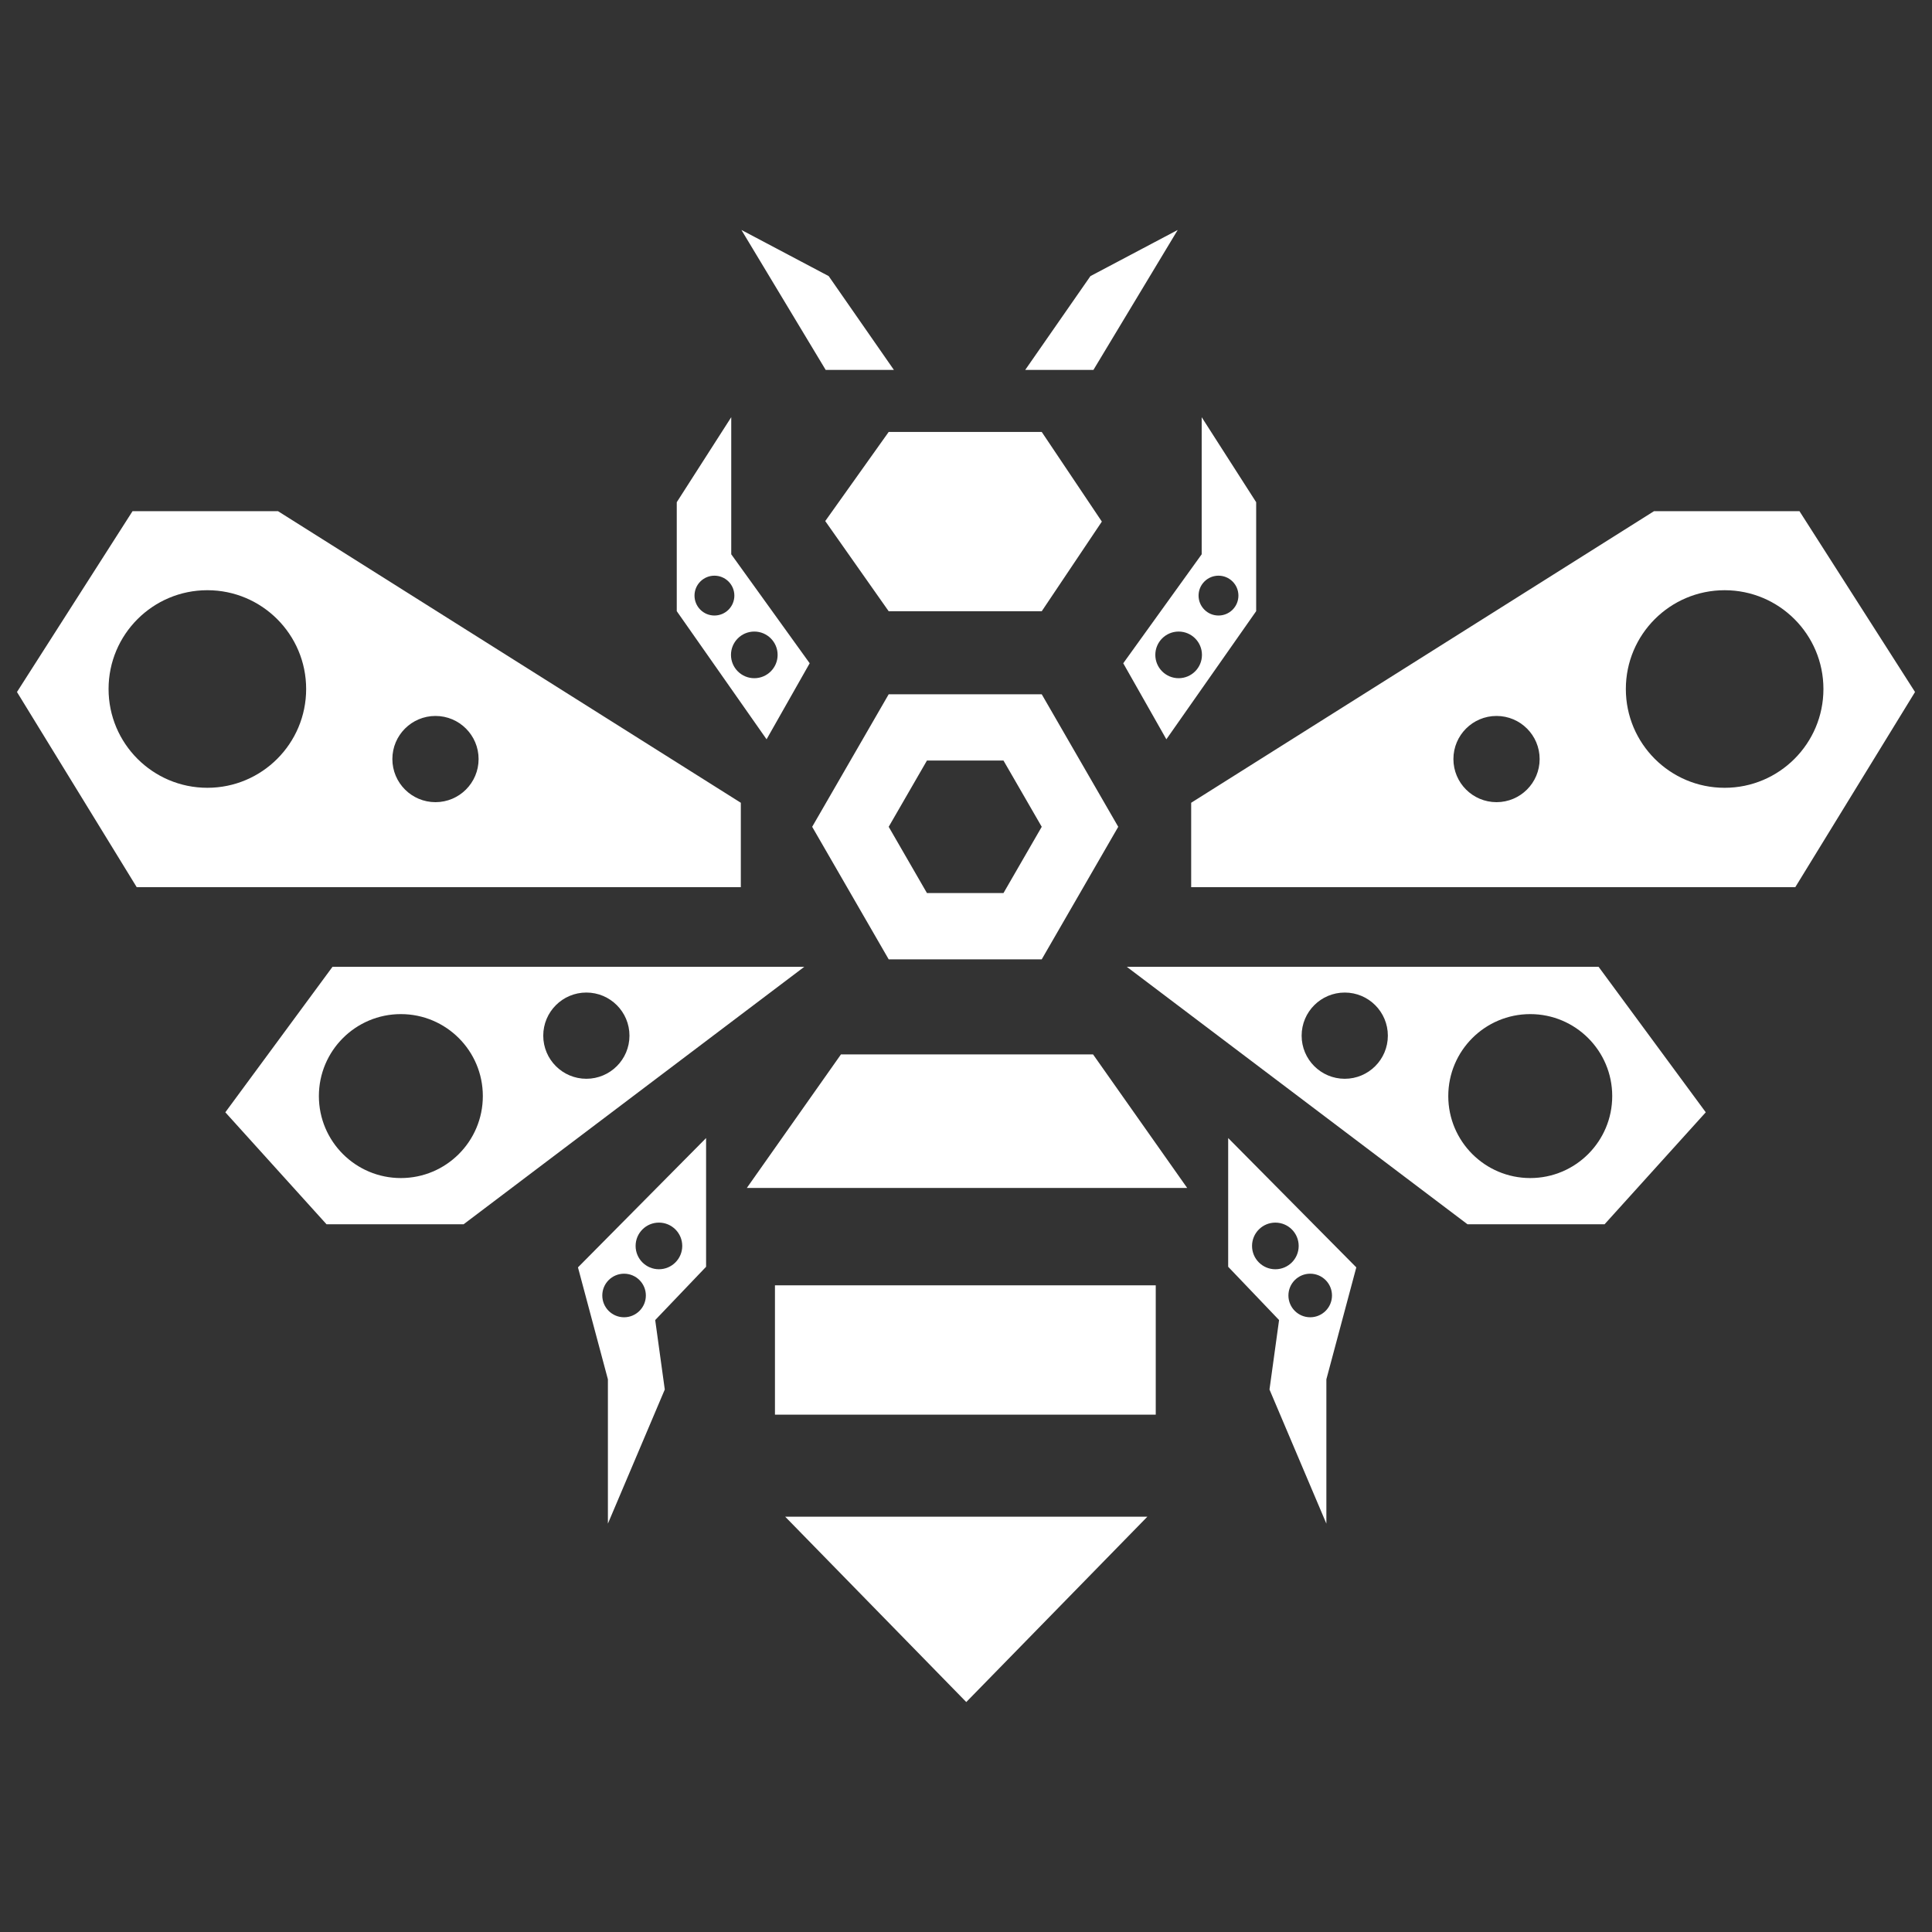 <?xml version="1.0" encoding="UTF-8"?>
<svg id="Layer_1" data-name="Layer 1" xmlns="http://www.w3.org/2000/svg" viewBox="0 0 2000 2000">
  <rect x="0" y="0" width="2000" height="2000" fill="#333333" stroke="none"/>
  <defs>
    <style>
      .cls-1 {
        fill: #fff;
      }
    </style>
  </defs>
  <path class="cls-1" d="M730.95,1178.1l-132.64,133.88,30.99,115.9v149.37l58.88-138.83-9.92-71.9,52.68-55.16v-133.26ZM646.04,1363.63c-12.46,0-22.55-10.1-22.55-22.55s10.1-22.55,22.55-22.55,22.55,10.1,22.55,22.55-10.1,22.55-22.55,22.55ZM682.12,1313.92c-13.33,0-24.14-10.81-24.14-24.14s10.81-24.14,24.14-24.14,24.14,10.81,24.14,24.14-10.81,24.14-24.14,24.14Z"/>
  <path class="cls-1" d="M1271.41,1311.36l52.68,55.16-9.92,71.9,58.88,138.83v-149.37s30.99-115.9,30.99-115.9l-132.64-133.88v133.26ZM1333.77,1341.08c0-12.46,10.1-22.55,22.55-22.55s22.55,10.1,22.55,22.55-10.1,22.55-22.55,22.55-22.55-10.1-22.55-22.55ZM1296.11,1289.79c0-13.33,10.81-24.14,24.14-24.14s24.14,10.81,24.14,24.14c0,13.33-10.81,24.14-24.14,24.14-13.33,0-24.14-10.81-24.14-24.14Z"/>
  <path class="cls-1" d="M344.2,1000.84l-110.94,150.61,104.74,115.9h141.93l352.66-266.51h-488.4ZM414.97,1219.52c-46.86,0-84.86-37.99-84.86-84.86s37.99-84.86,84.86-84.86,84.86,37.99,84.86,84.86-37.99,84.86-84.86,84.86ZM606.99,1116.74c-24.65,0-44.62-19.98-44.62-44.63s19.98-44.63,44.62-44.63,44.63,19.98,44.63,44.63-19.98,44.63-44.63,44.63Z"/>
  <path class="cls-1" d="M1166.47,1000.84l352.66,266.51h141.93s104.74-115.9,104.74-115.9l-110.94-150.61h-488.4ZM1499.25,1134.66c0-46.86,37.99-84.86,84.86-84.86,46.86,0,84.86,37.99,84.86,84.86,0,46.86-37.99,84.86-84.86,84.86-46.86,0-84.86-37.99-84.86-84.86ZM1347.45,1072.12c0-24.65,19.98-44.63,44.63-44.63s44.62,19.98,44.62,44.63c0,24.65-19.98,44.63-44.62,44.63-24.65,0-44.63-19.98-44.63-44.63Z"/>
  <polygon class="cls-1" points="1228.98 1229.78 1131.54 1091.53 870.54 1091.53 773.1 1229.78 1228.98 1229.78"/>
  <rect class="cls-1" x="802.23" y="1330.57" width="394.19" height="133.88"/>
  <polygon class="cls-1" points="1187.77 1570.06 1000.28 1761.95 812.8 1570.06 1187.77 1570.06"/>
  <path class="cls-1" d="M756.98,573.8v-141.93l-56.4,88.01v112.8l92.97,132.64,44.63-78.71-81.19-112.8ZM724.99,631.15c-8.05-8.06-8.05-21.11,0-29.17,8.05-8.05,21.11-8.05,29.17,0,8.06,8.06,8.06,21.11,0,29.17-8.05,8.05-21.11,8.05-29.17,0ZM780.85,702.07c-13.33,0-24.14-10.81-24.14-24.14s10.81-24.14,24.14-24.14,24.14,10.81,24.14,24.14-10.81,24.14-24.14,24.14Z"/>
  <path class="cls-1" d="M1162.78,686.61l44.63,78.71,92.97-132.64v-112.8s-56.4-88.01-56.4-88.01v141.93s-81.19,112.8-81.19,112.8ZM1246.8,631.15c-8.06-8.06-8.06-21.11,0-29.17,8.05-8.05,21.11-8.05,29.17,0,8.05,8.06,8.05,21.11,0,29.17-8.05,8.05-21.11,8.05-29.17,0ZM1195.98,677.93c0-13.33,10.81-24.14,24.14-24.14,13.33,0,24.14,10.81,24.14,24.14s-10.81,24.14-24.14,24.14c-13.33,0-24.14-10.81-24.14-24.14Z"/>
  <path class="cls-1" d="M287.8,529.18h-150.61l-119.62,187.18,123.96,202.05h625.37v-87.39l-479.1-301.84ZM214.66,815.52c-56.48,0-102.27-45.79-102.27-102.27s45.79-102.27,102.27-102.27,102.27,45.79,102.27,102.27-45.79,102.27-102.27,102.27ZM450.81,830.4c-24.65,0-44.63-19.98-44.63-44.63s19.98-44.62,44.63-44.62,44.63,19.98,44.63,44.62-19.98,44.63-44.63,44.63Z"/>
  <path class="cls-1" d="M1233.1,831.02v87.39s625.37,0,625.37,0l123.96-202.05-119.62-187.18h-150.61s-479.1,301.84-479.1,301.84ZM1683.07,713.26c0-56.48,45.79-102.27,102.27-102.27,56.48,0,102.27,45.79,102.27,102.27s-45.79,102.27-102.27,102.27c-56.48,0-102.27-45.79-102.27-102.27ZM1504.57,785.77c0-24.65,19.98-44.62,44.63-44.62,24.65,0,44.63,19.98,44.63,44.62,0,24.65-19.98,44.63-44.63,44.63-24.65,0-44.63-19.98-44.63-44.63Z"/>
  <path class="cls-1" d="M1078.39,718.7h-158.42l-79.21,137.2,79.21,137.2h158.42l79.21-137.2-79.21-137.2ZM1038.79,924.5h-79.21l-39.61-68.6,39.61-68.6h79.21l39.61,68.6-39.61,68.6Z"/>
  <polygon class="cls-1" points="1219.16 238.05 1131.93 382.91 1061.32 382.91 1128.82 285.82 1219.16 238.05"/>
  <polygon class="cls-1" points="767.51 238.05 854.73 382.91 925.34 382.91 857.85 285.82 767.51 238.05"/>
  <polygon class="cls-1" points="1078.39 447.13 919.97 447.13 854.29 539.41 919.97 632.77 1078.39 632.77 1140.63 539.95 1078.39 447.13"/>
</svg>